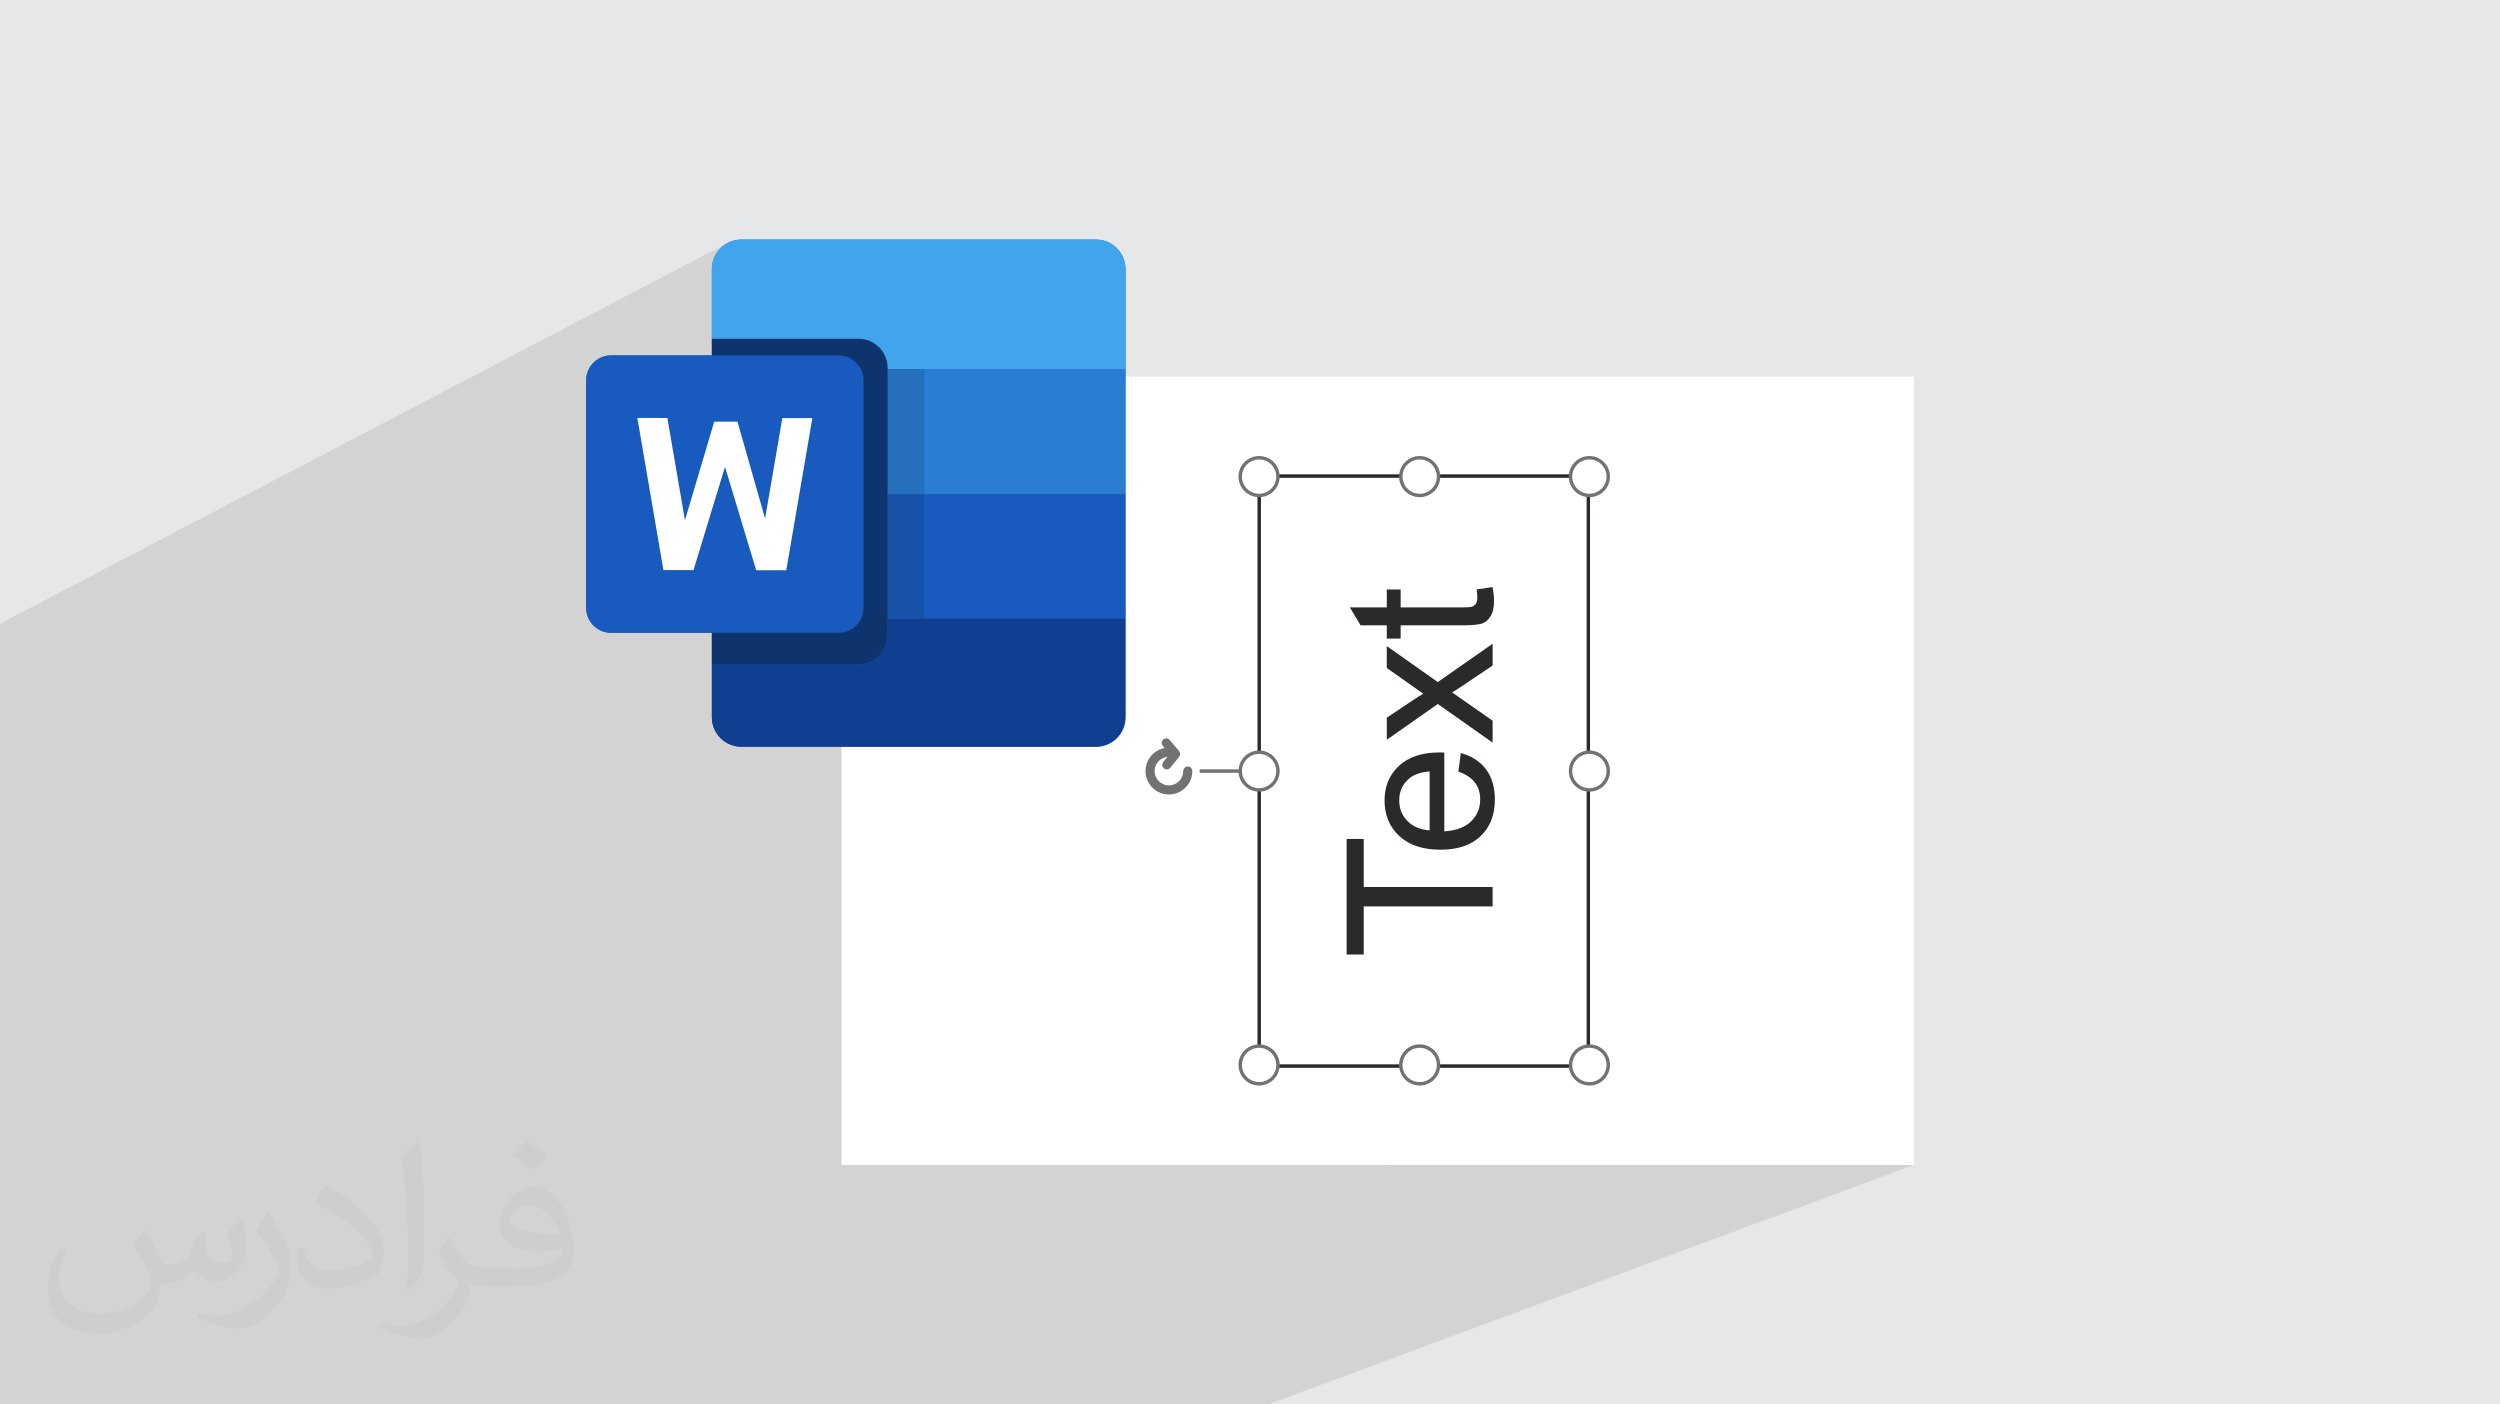 <?xml version="1.0" encoding="UTF-8"?>
<!DOCTYPE svg PUBLIC "-//W3C//DTD SVG 1.1//EN" "http://www.w3.org/Graphics/SVG/1.1/DTD/svg11.dtd">
<!-- Creator: CorelDRAW 2020 (64-Bit) -->
<svg xmlns="http://www.w3.org/2000/svg" xml:space="preserve" width="94.192mm" height="52.917mm" version="1.1" style="shape-rendering:geometricPrecision; text-rendering:geometricPrecision; image-rendering:optimizeQuality; fill-rule:evenodd; clip-rule:evenodd"
viewBox="0 0 9404.92 5283.66"
 xmlns:xlink="http://www.w3.org/1999/xlink"
 xmlns:xodm="http://www.corel.com/coreldraw/odm/2003">
 <defs>
  <style type="text/css">
   <![CDATA[
    .fil0 {fill:#E6E7E8}
    .fil3 {fill:white}
    .fil8 {fill:#0E346D;fill-rule:nonzero}
    .fil9 {fill:#103F91;fill-rule:nonzero}
    .fil10 {fill:#1651AA;fill-rule:nonzero}
    .fil6 {fill:#185ABD;fill-rule:nonzero}
    .fil11 {fill:#2770BE;fill-rule:nonzero}
    .fil4 {fill:#2B2A29;fill-rule:nonzero}
    .fil7 {fill:#2B7CD3;fill-rule:nonzero}
    .fil12 {fill:#41A5EE;fill-rule:nonzero}
    .fil5 {fill:#727271;fill-rule:nonzero}
    .fil13 {fill:white;fill-rule:nonzero}
    .fil2 {fill:#373435;fill-opacity:0.031}
    .fil1 {fill:#2B2A29;fill-opacity:0.102}
   ]]>
  </style>
 </defs>
 <g id="Layer_x0020_1">
  <polygon class="fil0" points="-0,0 9404.92,0 9404.92,5283.66 -0,5283.66 "/>
  <polygon class="fil1" points="-0,3055.11 -0,3046.26 -0,3012.75 -0,3005.94 -0,2940.38 -0,2928.15 -0,2905.22 -0,2905.2 -0,2792.1 -0,2706.86 -0,2648.99 -0,2648.97 -0,2568.79 -0,2533.86 -0,2526.47 -0,2515.57 -0,2515.56 -0,2408.12 -0,2408.11 -0,2346.28 -0,2346.27 2736.03,914.73 2735.85,914.83 2736.04,914.74 2726.88,920.3 2718.33,926.69 2710.46,933.85 2703.3,941.73 2696.91,950.28 2691.35,959.43 2686.67,969.13 2682.94,979.33 2680.2,989.97 2678.51,1000.98 2677.95,1012.34 2677.95,1274.06 3229.15,1274.06 3229.16,1274.07 3240.43,1274.63 3240.44,1274.64 3251.4,1276.31 3251.41,1276.32 3261.97,1279.02 3261.99,1279.03 3272.12,1282.74 3272.13,1282.75 3281.76,1287.38 3281.77,1287.39 3290.86,1292.91 3290.88,1292.92 3299.35,1299.26 3299.37,1299.27 3307.19,1306.38 3307.21,1306.39 3314.31,1314.22 3314.33,1314.23 3320.68,1322.73 3326.21,1331.82 3330.86,1341.47 3334.57,1351.61 3337.29,1362.19 3338.97,1373.15 3339.53,1384.43 3339.53,1388.2 3476.97,1388.2 4234.06,1388.2 3476.97,1757.23 3476.97,1858.77 4234.06,1858.77 4234.06,1858.78 4234.06,1944.43 4706.52,1721.61 4713.63,1719.01 4721.05,1717.1 4728.74,1715.92 4736.66,1715.52 4744.57,1715.92 4752.26,1717.1 4759.67,1719.01 4766.79,1721.61 4773.56,1724.88 4779.94,1728.75 4785.9,1733.22 4791.41,1738.21 4796.4,1743.71 4800.85,1749.68 4804.74,1756.06 4807.99,1762.83 4810.6,1769.94 4812.5,1777.36 4813.59,1784.44 5175.17,1784.44 5310.64,1721.61 5317.76,1719.01 5325.18,1717.1 5332.87,1715.92 5340.78,1715.52 5348.7,1715.92 5356.39,1717.1 5363.81,1719.01 5370.92,1721.61 5377.69,1724.87 5384.07,1728.75 5390.03,1733.21 5395.52,1738.2 5400.51,1743.7 5404.98,1749.66 5408.85,1756.04 5412.12,1762.81 5414.71,1769.92 5416.62,1777.34 5417.71,1784.44 5811.25,1784.44 5949.11,1721.61 5956.22,1719.01 5963.64,1717.1 5971.33,1715.92 5979.24,1715.52 5987.16,1715.92 5994.84,1717.1 6002.26,1719.01 6009.37,1721.61 6016.14,1724.88 6022.52,1728.75 6028.48,1733.22 6033.98,1738.21 6038.98,1743.71 6043.44,1749.66 6047.31,1756.05 6050.58,1762.81 6053.18,1769.93 6055.08,1777.35 6056.26,1785.04 6056.66,1792.96 6056.26,1800.86 6055.08,1808.55 6053.18,1815.97 6050.58,1823.08 6047.31,1829.85 6043.44,1836.24 6038.98,1842.2 6033.98,1847.69 6028.48,1852.69 6022.51,1857.15 6016.13,1861.02 6009.36,1864.29 5981.72,1876.76 5981.72,2823.43 5987.16,2823.7 5994.84,2824.87 6002.26,2826.78 6009.37,2829.39 6016.14,2832.65 6022.52,2836.53 6028.48,2840.99 6033.98,2845.98 6038.98,2851.48 6043.44,2857.43 6047.31,2863.82 6050.58,2870.58 6053.18,2877.7 6055.08,2885.12 6056.26,2892.81 6056.66,2900.73 6056.26,2908.64 6055.08,2916.32 6053.18,2923.74 6050.58,2930.86 6047.31,2937.63 6043.44,2944.01 6038.98,2949.97 6033.98,2955.48 6028.48,2960.47 6022.51,2964.92 6016.13,2968.81 6009.36,2972.06 5981.72,2983.7 5981.72,3929.01 5987.17,3929.28 5994.85,3930.46 6002.27,3932.37 6009.39,3934.96 6016.15,3938.23 6022.54,3942.1 6028.49,3946.57 6033.99,3951.56 6038.99,3957.06 6043.45,3963.02 6047.32,3969.4 6050.59,3976.17 6053.19,3983.28 6055.09,3990.7 6056.27,3998.39 6056.67,4006.3 6056.27,4014.22 6055.09,4021.91 6053.19,4029.33 6050.59,4036.44 6047.32,4043.21 6043.45,4049.59 6038.99,4055.55 6033.99,4061.05 6028.49,4066.04 6022.52,4070.51 6016.14,4074.38 6009.37,4077.65 5230.35,4382.35 7199.86,4382.35 4769.87,5283.66 2925.96,5283.66 2909.72,5283.66 2909.66,5283.66 2897.45,5283.66 2893.47,5283.66 2879.95,5283.66 2802.76,5283.66 2790.94,5283.66 2759.22,5283.66 2738.3,5283.66 2717.41,5283.66 2668.21,5283.66 2667.47,5283.66 2655.45,5283.66 2583.31,5283.66 2572.16,5283.66 2556.2,5283.66 2553.62,5283.66 2540.25,5283.66 2340.83,5283.66 2325.22,5283.66 2324.83,5283.66 2312.36,5283.66 2308.82,5283.66 2295.87,5283.66 2220.53,5283.66 2208.7,5283.66 2087.82,5283.66 2085.21,5283.66 2075.4,5283.66 2003.64,5283.66 1992.3,5283.66 1976.56,5283.66 1974.46,5283.66 1960.86,5283.66 1787.17,5283.66 1772.14,5283.66 1771.41,5283.66 1758.71,5283.66 1755.59,5283.66 1743.18,5283.66 1669.57,5283.66 1657.77,5283.66 1608.79,5283.66 1538.55,5283.66 1534.28,5283.66 1526.54,5283.66 1455.15,5283.66 1443.59,5283.66 1428.1,5283.66 1426.45,5283.66 1412.61,5283.66 1085.1,5283.66 1043.3,5283.66 993.46,5283.66 986.19,5283.66 660.41,5283.66 519.91,5283.66 519.69,5283.66 507.14,5283.66 505.52,5283.66 493.28,5283.66 491.36,5283.66 480.94,5283.66 470.67,5283.66 416.24,5283.66 405.25,5283.66 368.93,5283.66 352.8,5283.66 298.12,5283.66 290.49,5283.66 287.64,5283.66 286.64,5283.66 231.68,5283.66 222.07,5283.66 215.19,5283.66 210.95,5283.66 197,5283.66 196.4,5283.66 183.06,5283.66 83.08,5283.66 72.37,5283.66 -0,5283.66 -0,5256.6 -0,5247.43 -0,5216.42 -0,5211.11 -0,5207.26 -0,5200.69 -0,5156.21 -0,5147.27 -0,5055.27 -0,5049.2 -0,5044.09 -0,5043.09 -0,5037.48 -0,5036.97 -0,5032.76 -0,5011.83 -0,5005.31 -0,5000.41 -0,4984.27 -0,4981.72 -0,4970.49 -0,4965.71 -0,4958.54 -0,4953.76 -0,4949.33 -0,4948.94 -0,4941.65 -0,4930.08 -0,4924.32 -0,4924.29 -0,4920.04 -0,4916.24 -0,4914.86 -0,4908.82 -0,4908.72 -0,4902.59 -0,4897.38 -0,4896.26 -0,4892.99 -0,4884.84 -0,4879.88 -0,4864.46 -0,4858.32 -0,4856.93 -0,4838.69 -0,4836.92 -0,4824.98 -0,4824.24 -0,4817.09 -0,4813.71 -0,4800.14 -0,4797.74 -0,4794.62 -0,4794.28 -0,4794.01 -0,4790.39 -0,4768.76 -0,4761.45 -0,4753.68 -0,4749.6 -0,4749.18 -0,4744.71 -0,4744.41 -0,4732.94 -0,4729.72 -0,4726.73 -0,4707 -0,4700.79 -0,4687.06 -0,4667.41 -0,4667.4 -0,4658.02 -0,4649.26 -0,4629.3 -0,4575.66 -0,4575.07 -0,4571.55 -0,4570.48 -0,4569.13 -0,4563.37 -0,4563.19 -0,4559.38 -0,4533.28 -0,4528.36 -0,4503.65 -0,4497.73 -0,4483.05 -0,4478.88 -0,4476.91 -0,4449.86 -0,4444.54 -0,4439.04 -0,4438.59 -0,4432.64 -0,4329.72 -0,4325.21 -0,4323.65 -0,4317.59 -0,4313.86 -0,4287.49 -0,4282.43 -0,4277.7 -0,4236.18 -0,4231.99 -0,4229.14 -0,4202.12 -0,4196.52 -0,4191.08 -0,4190.44 -0,4184.36 -0,4109.32 -0,4109.31 -0,4089.45 -0,4085.03 -0,4083.28 -0,4077.1 -0,4076.94 -0,4073.43 -0,4046.85 -0,4041.58 -0,4025.01 -0,4025 -0,4022.04 -0,4013.8 -0,4005.56 -0,3994.43 -0,3990.26 -0,3986.48 -0,3964.17 -0,3961.73 -0,3959.55 -0,3959.48 -0,3953.61 -0,3948.27 -0,3947.43 -0,3941.23 -0,3905.77 -0,3884.11 -0,3884.1 -0,3875.09 -0,3872.13 -0,3865.9 -0,3862.99 -0,3830.33 -0,3776.6 -0,3667.26 -0,3667.25 -0,3575.22 -0,3543.31 -0,3543.3 -0,3525.25 -0,3497.81 -0,3483.21 -0,3452.02 -0,3426.12 -0,3419.2 -0,3409.35 -0,3367.93 -0,3367.44 -0,3362.1 -0,3231.71 -0,3120.32 -0,3115.41 -0,3058.53 -0,3058.52 -0,3056.09 -0,3055.13 "/>
  <path class="fil2" d="M548.54 4627.69c17.95,27.21 29.6,53.36 40.96,82.43 8.45,16.91 12.93,48.09 52.57,48.09 11.61,0 28.28,-3.42 43.06,-11.61 16.63,-8.73 29.32,-21.94 35.94,-42l15.85 -53.36 38.57 -19.02 2.64 2.64c-5.27,20.09 -6.59,39.36 -6.59,54.43 0,44.63 38.57,61.56 69.22,61.56 17.95,0 34.09,-8.73 34.09,-25.11 0,-21.13 -8.98,-57.06 -20.62,-89.29 17.95,-17.95 35.94,-35.94 56.53,-50.47l3.17 1.6c8.98,38.04 14,75.56 14,100.66 0,24.57 -10.83,51.79 -19.81,69.49 -18.49,34.87 -51.25,62.62 -90.87,62.62 -30.1,0 -63.65,-15.07 -86.66,-43.06l-1.32 0c-21.66,26.96 -55.22,51.25 -108.86,51.25l-16.63 0c-2.64,35.41 -10.29,60.49 -21.94,82.95 -31.95,62.34 -126.81,106.47 -216.1,106.47 -124.17,0 -186.51,-71.59 -186.51,-166.96 0,-58.91 19.27,-113.6 48.88,-152.42l24.29 10.04c-18.49,35.41 -30.91,68.68 -30.91,101.45 0,89.29 72.66,131.83 156.4,131.83 77.68,0 173.83,-49.41 191.28,-106.72 -6.59,-62.62 -30.1,-91.93 -66.04,-148.99 10.83,-19.02 24.83,-38.04 42.28,-58.38l3.17 0 0 0 0 0 -0.02 -0.09zm1432.13 -336.04c26.15,16.39 51.79,35.66 76.87,57.85 -14,19.81 -31.45,37.79 -53.11,53.64 -25.11,-20.34 -50.19,-37.79 -75.84,-56.27 17.42,-19.55 34.62,-38.29 52.04,-55.22l0 0 0 0 0 0 0 0 0 0 0.03 0zm13.47 244.11c-42.28,0 -76.87,27.75 -76.87,48.34 0,44.13 84.53,57.85 185.72,57.31 -12.68,-51.79 -57.06,-105.68 -108.86,-105.68l0.01 0.03zm-94.86 236.19c54.96,0 103.04,-1.6 139.74,-10.83 40.96,-10.29 75.56,-30.91 75.56,-45.17 0,-3.7 0,-8.19 -1.32,-11.89 -22.98,2.11 -49.41,2.11 -72.38,2.11 -74.49,0 -131.55,-16.91 -154.02,-58.66 -5.55,-11.61 -9.51,-24.57 -9.51,-39.36 0,-40.43 17.42,-79.79 48.09,-107 25.61,-22.45 53.89,-36.44 82.67,-36.44 52.04,0 93.51,41.75 122.57,107.54 15.85,35.94 26.68,77.4 26.68,129.72 0,34.87 -9.51,64.19 -31.17,85.85 -40.43,39.11 -114.92,53.89 -229.04,53.89l-51.79 0 0 0 -13.47 0c-28.28,0 -48.62,-5.02 -64.72,-17.42l-2.64 0c0.79,6.59 1.32,12.93 1.32,19.02 0,25.61 -8.45,58.38 -25.61,84.53 -50.72,75.3 -105.68,108.04 -153.24,108.04 -48.09,0 -107,-18.49 -160.11,-42.54l9.51 -18.49c17.17,7.13 40.96,11.89 73.7,11.89 85.85,0 198.66,-82.43 212.66,-163 -3.17,-6.59 -8.98,-15.32 -17.17,-24.57 -25.11,-29.85 -40.96,-54.68 -55.75,-80.83 12.68,-25.11 24.29,-45.17 35.13,-63.4l4.49 -0.53c36.72,74.77 69.99,117.55 144.23,117.55l11.61 0 0 0 53.89 0 0 0 0 0 0 0 0 0 0 0 0.09 0.01zm-371.98 79c6.34,-34.34 6.87,-72.91 6.87,-108.86l0 -53.36c0,-99.6 -12.68,-244.36 -22.98,-338.68 17.95,-19.27 43.06,-42 62.87,-57.31l5.81 1.6c13.47,118.62 16.63,256 16.63,383.06 0,33.3 -1.32,65.79 -4.49,89.55 -1.85,30.1 -19.27,52.83 -56.53,87.7l-8.19 -3.7zm-382.8 -157.19c1.85,46.77 24.83,83.49 105.15,83.49 49.93,0 92.19,-12.93 138.96,-35.13 8.45,-3.7 12.93,-8.73 12.93,-12.93 0,-29.32 -22.45,-68.15 -60.23,-103.55 -36.72,-33.3 -85.34,-62.62 -130.76,-82.18 -15.6,-6.59 -20.62,-13.47 -20.62,-20.09 0,-13.47 17.95,-41.75 32.77,-62.09l5.02 -0.53c52.04,27.21 110.17,67.64 153.24,112.53 39.11,41.47 63.4,83.49 63.4,129.19 0,33.81 -10.29,65.51 -26.96,95.11 -57.06,28.79 -117.83,50.72 -178.06,50.72 -73.17,0 -123.1,-34.34 -123.1,-114.92 0,-8.73 0,-22.19 3.17,-39.64l25.11 0 0 0 0 0 0 0 0 0 0 0 -0.02 0zm-132.37 -132.9l45.45 73.45c16.63,27.21 32.23,56.81 32.23,103.55l0 59.7c0,48.34 -30.91,100.13 -80.83,151.38 -39.11,34.62 -73.7,49.41 -105.68,49.41 -47.55,0 -101.98,-14.79 -164.85,-41.75l7.13 -18.49c19.81,5.27 42.79,9.77 71.06,9.77 90.36,-0.53 182.8,-66.57 225.08,-147.15 5.02,-9.26 6.87,-17.95 6.87,-24.04 0,-9.26 -5.02,-19.55 -8.98,-28.79 -22.98,-43.31 -48.62,-82.95 -76.87,-119.68 14.79,-23.25 29.6,-45.7 45.7,-67.9l3.7 0.53 0 0 0 0 0 0 0 0 0 0 -0.02 0.01z"/>
  <g id="_1683948361296">
   <rect class="fil3" x="3166.19" y="1416.91" width="4033.66" height="2965.43"/>
   <g>
    <g>
     <polygon class="fil3" points="4737.07,4010.53 4737.06,1790.91 5975.26,1790.9 5975.25,4010.53 "/>
     <path class="fil4" d="M4730.59 4010.53l0 -2226.09 1251.14 0 0 2232.56 -1251.14 0.01 0 -6.48zm12.94 -2213.15l0 2206.69 1225.26 -0.01 0 -2206.68 -1225.26 0z"/>
     <path class="fil3" d="M4665.71 4006.31c-0.01,-39.19 31.76,-70.95 70.95,-70.95 39.19,0 70.95,31.76 70.95,70.94 -0.01,39.2 -31.77,70.96 -70.95,70.96 -39.19,0 -70.95,-31.76 -70.95,-70.95z"/>
     <path class="fil5" d="M4659.24 4006.3c0,-21.38 8.67,-40.74 22.68,-54.74 14.01,-14.01 33.37,-22.69 54.75,-22.69 21.37,0.01 40.74,8.68 54.75,22.69 14.01,14.03 22.69,33.38 22.68,54.74 0,21.37 -8.68,40.72 -22.68,54.73 -14.03,14.03 -33.39,22.71 -54.75,22.71 -21.36,0 -40.71,-8.68 -54.72,-22.69 -14.03,-14 -22.71,-33.37 -22.71,-54.75zm31.82 -45.6c-11.66,11.66 -18.88,27.79 -18.88,45.6 0,17.8 7.21,33.93 18.88,45.59 11.66,11.66 27.78,18.89 45.6,18.89 17.81,-0.01 33.95,-7.23 45.61,-18.87 11.65,-11.66 18.87,-27.81 18.87,-45.61 0,-17.82 -7.22,-33.95 -18.87,-45.62 -11.68,-11.65 -27.81,-18.86 -45.61,-18.86 -17.8,-0.01 -33.94,7.21 -45.6,18.88z"/>
     <path class="fil3" d="M4665.7 1792.96c0.01,-39.2 31.77,-70.96 70.96,-70.96 39.18,0 70.95,31.77 70.95,70.96 0,39.18 -31.76,70.94 -70.95,70.95 -39.19,0 -70.96,-31.77 -70.96,-70.95z"/>
     <path class="fil5" d="M4659.24 1792.96c0,-21.39 8.67,-40.74 22.68,-54.75 14.01,-14.01 33.37,-22.69 54.75,-22.69 21.37,0 40.74,8.68 54.75,22.69 14,14.03 22.68,33.38 22.68,54.75 0,21.35 -8.68,40.71 -22.68,54.72 -14.03,14.03 -33.39,22.7 -54.75,22.71 -21.37,0 -40.72,-8.68 -54.72,-22.69 -14.04,-14 -22.71,-33.38 -22.71,-54.74zm31.82 -45.61c-11.66,11.66 -18.88,27.8 -18.88,45.58 0,17.81 7.22,33.94 18.88,45.61 11.65,11.66 27.79,18.88 45.6,18.88 17.81,0 33.94,-7.22 45.61,-18.87 11.64,-11.66 18.87,-27.8 18.87,-45.61 0,-17.82 -7.22,-33.95 -18.87,-45.61 -11.67,-11.65 -27.81,-18.88 -45.61,-18.88 -17.8,0.01 -33.94,7.23 -45.6,18.9z"/>
     <path class="fil3" d="M5908.3 4006.31c-0.01,-39.19 31.75,-70.95 70.94,-70.95 39.19,0 70.96,31.76 70.95,70.95 0,39.19 -31.76,70.95 -70.95,70.95 -39.18,0 -70.94,-31.76 -70.94,-70.95z"/>
     <path class="fil5" d="M5901.83 4006.3c0,-21.37 8.67,-40.71 22.68,-54.72 14.01,-14.04 33.38,-22.71 54.75,-22.71 21.39,0 40.74,8.67 54.75,22.68 14.01,14.01 22.68,33.37 22.68,54.75 0,21.38 -8.67,40.74 -22.68,54.75 -14.04,14.01 -33.38,22.68 -54.75,22.68 -21.36,0.01 -40.71,-8.67 -54.73,-22.68 -14.02,-14.03 -22.7,-33.39 -22.7,-54.75zm31.81 -45.61c-11.66,11.66 -18.88,27.79 -18.88,45.61 0,17.8 7.22,33.95 18.87,45.61 11.67,11.65 27.81,18.87 45.61,18.87 17.82,0 33.95,-7.22 45.62,-18.87 11.65,-11.68 18.86,-27.81 18.86,-45.61 0,-17.81 -7.22,-33.94 -18.88,-45.6 -11.66,-11.67 -27.79,-18.88 -45.6,-18.88 -17.8,0 -33.93,7.21 -45.6,18.87z"/>
     <path class="fil3" d="M5908.29 1792.96c0,-39.19 31.77,-70.96 70.95,-70.96 39.19,0 70.96,31.77 70.96,70.96 0,39.18 -31.77,70.95 -70.96,70.95 -39.18,0 -70.95,-31.77 -70.95,-70.95z"/>
     <path class="fil5" d="M5901.82 1792.96c0,-21.37 8.68,-40.72 22.68,-54.73 14.01,-14.03 33.39,-22.71 54.75,-22.71 21.38,0 40.74,8.68 54.75,22.69 14.01,14.01 22.68,33.36 22.68,54.75 0,21.36 -8.67,40.74 -22.68,54.74 -14.03,14.01 -33.38,22.69 -54.75,22.69 -21.36,-0.01 -40.72,-8.68 -54.72,-22.69 -14.03,-14.03 -22.71,-33.39 -22.71,-54.74zm31.82 -45.62c-11.65,11.65 -18.88,27.78 -18.88,45.6 0,17.81 7.23,33.95 18.87,45.61 11.67,11.65 27.8,18.87 45.61,18.88 17.81,-0.01 33.95,-7.23 45.61,-18.88 11.65,-11.68 18.87,-27.81 18.88,-45.61 0,-17.8 -7.23,-33.93 -18.89,-45.59 -11.66,-11.67 -27.79,-18.9 -45.6,-18.9 -17.8,0 -33.94,7.23 -45.6,18.89z"/>
     <path class="fil3" d="M5269.82 4006.31c0.01,-39.19 31.77,-70.95 70.95,-70.95 39.19,0 70.96,31.77 70.96,70.95 0,39.19 -31.77,70.95 -70.96,70.96 -39.18,0 -70.95,-31.77 -70.95,-70.96z"/>
     <path class="fil5" d="M5263.35 4006.31c0,-21.37 8.68,-40.72 22.68,-54.72 14.01,-14.04 33.39,-22.71 54.75,-22.71 21.39,-0.01 40.74,8.67 54.75,22.68 14.01,14.01 22.69,33.36 22.68,54.75 0,21.37 -8.67,40.74 -22.68,54.75 -14.03,14 -33.38,22.68 -54.75,22.68 -21.36,0 -40.72,-8.68 -54.72,-22.68 -14.03,-14.03 -22.71,-33.4 -22.71,-54.75zm31.82 -45.6c-11.65,11.65 -18.88,27.78 -18.88,45.59 0,17.82 7.23,33.96 18.87,45.62 11.67,11.65 27.8,18.87 45.61,18.86 17.81,0.01 33.95,-7.21 45.61,-18.86 11.65,-11.67 18.87,-27.81 18.87,-45.62 0.01,-17.79 -7.21,-33.93 -18.87,-45.59 -11.67,-11.66 -27.8,-18.89 -45.61,-18.89 -17.8,0 -33.94,7.23 -45.6,18.89z"/>
     <path class="fil3" d="M5269.83 1792.96c0,-39.19 31.76,-70.95 70.94,-70.95 39.19,-0.01 70.96,31.75 70.95,70.95 0,39.18 -31.76,70.94 -70.95,70.94 -39.18,0 -70.94,-31.76 -70.94,-70.94z"/>
     <path class="fil5" d="M5263.36 1792.96c0,-21.37 8.67,-40.72 22.67,-54.73 14.01,-14.04 33.38,-22.71 54.76,-22.71 21.38,0 40.74,8.68 54.74,22.68 14.01,14.01 22.68,33.37 22.68,54.75 0,21.38 -8.66,40.75 -22.67,54.75 -14.05,14.01 -33.39,22.68 -54.76,22.68 -21.36,0.01 -40.71,-8.67 -54.72,-22.68 -14.03,-14.03 -22.71,-33.38 -22.7,-54.74zm31.81 -45.61c-11.66,11.66 -18.88,27.79 -18.88,45.61 0,17.8 7.22,33.94 18.87,45.6 11.67,11.66 27.81,18.88 45.61,18.88 17.82,0 33.95,-7.22 45.62,-18.88 11.65,-11.67 18.86,-27.8 18.86,-45.6 0,-17.81 -7.21,-33.94 -18.88,-45.61 -11.66,-11.66 -27.79,-18.87 -45.6,-18.87 -17.8,0 -33.93,7.21 -45.6,18.87z"/>
     <path class="fil3" d="M5908.3 2900.72c0,-39.19 31.77,-70.96 70.95,-70.96 39.18,0 70.95,31.77 70.95,70.96 0,39.18 -31.76,70.95 -70.95,70.95 -39.19,0 -70.95,-31.77 -70.95,-70.95z"/>
     <path class="fil5" d="M5901.82 2900.73c0,-21.37 8.68,-40.72 22.68,-54.72 14.01,-14.04 33.38,-22.72 54.75,-22.72 21.38,0 40.74,8.68 54.75,22.69 14.01,14.01 22.68,33.36 22.68,54.75 0,21.36 -8.67,40.74 -22.68,54.75 -14.03,14 -33.38,22.68 -54.75,22.68 -21.36,-0.01 -40.72,-8.68 -54.72,-22.68 -14.03,-14.04 -22.71,-33.4 -22.71,-54.75zm31.81 -45.61c-11.65,11.65 -18.87,27.79 -18.87,45.6 0,17.82 7.23,33.95 18.87,45.62 11.67,11.64 27.8,18.87 45.61,18.86 17.81,0.01 33.95,-7.22 45.61,-18.86 11.65,-11.68 18.87,-27.82 18.87,-45.62 0.01,-17.8 -7.21,-33.93 -18.88,-45.6 -11.66,-11.66 -27.79,-18.88 -45.6,-18.88 -17.8,0 -33.94,7.22 -45.61,18.88z"/>
     <polygon class="fil5" points="4737.07,2907.19 4513.12,2907.19 4513.11,2894.25 4737.06,2894.25 "/>
     <path class="fil5" d="M4451.3 2900.72c0,-9.45 7.67,-17.11 17.11,-17.11 9.46,0 17.12,7.67 17.11,17.12 0,24.25 -9.86,46.26 -25.79,62.21l-0.07 0.07c-15.94,15.93 -37.94,25.79 -62.21,25.79 -24.27,0 -46.27,-9.87 -62.21,-25.79l-0.07 0c-15.94,-15.94 -25.8,-37.96 -25.8,-62.28 0,-24.32 9.87,-46.35 25.8,-62.29 15.93,-15.94 37.95,-25.8 62.28,-25.79 9.46,-0.01 17.12,7.66 17.11,17.11 0.01,9.46 -7.66,17.12 -17.11,17.11 -14.87,0 -28.34,6.04 -38.07,15.78 -9.74,9.74 -15.77,23.19 -15.77,38.06 0,14.87 6.03,28.34 15.77,38.07 9.71,9.75 23.18,15.77 38.07,15.77 14.89,0 28.37,-6.02 38.09,-15.74 9.72,-9.73 15.75,-23.2 15.75,-38.1z"/>
     <path class="fil3" d="M4665.72 2900.71c0,-39.18 31.76,-70.95 70.94,-70.95 39.19,0 70.96,31.77 70.96,70.96 0,39.18 -31.76,70.95 -70.95,70.95 -39.19,0 -70.96,-31.77 -70.95,-70.96z"/>
     <path class="fil5" d="M4659.24 2900.73c0,-21.39 8.67,-40.74 22.68,-54.75 14.01,-14.01 33.37,-22.69 54.75,-22.69 21.37,0 40.74,8.68 54.75,22.69 14,14.03 22.68,33.38 22.68,54.75 0,21.35 -8.67,40.71 -22.68,54.72 -14.03,14.03 -33.39,22.7 -54.75,22.71 -21.37,0 -40.72,-8.68 -54.72,-22.68 -14.04,-14.01 -22.71,-33.39 -22.71,-54.75zm31.82 -45.6c-11.66,11.66 -18.88,27.79 -18.88,45.59 0,17.8 7.22,33.94 18.88,45.6 11.65,11.66 27.79,18.89 45.6,18.89 17.81,0 33.94,-7.23 45.61,-18.87 11.65,-11.67 18.87,-27.81 18.87,-45.61 0,-17.82 -7.22,-33.96 -18.87,-45.62 -11.67,-11.65 -27.81,-18.87 -45.61,-18.87 -17.81,0 -33.93,7.22 -45.6,18.89z"/>
     <path class="fil5" d="M4402.84 2888.13c-5.91,7.35 -16.66,8.52 -24.01,2.61 -7.35,-5.89 -8.52,-16.64 -2.62,-24l24.19 -30.14 -26.03 -30.66c-6.1,-7.21 -5.2,-17.99 2,-24.08 7.21,-6.08 17.99,-5.19 24.08,2.01l35.15 41.41c5.18,6.11 5.47,15.24 0.26,21.72l-33.02 41.16z"/>
    </g>
    <path class="fil4" d="M5615.19 3409.84l-484.84 0 0 181.05 -64.43 0 0 -434.97 64.43 0 0 181.05 484.84 0.01 0 72.87zm-128.87 -507.08l9.21 -69.81c40.53,10.87 72.11,31.2 94.48,60.87 22.39,29.67 33.63,67.51 33.63,113.67 0,58.03 -17.9,104.06 -53.7,138.08 -35.67,34.02 -85.92,51.01 -150.48,51 -66.74,0.01 -118.64,-17.12 -155.47,-51.51 -36.95,-34.39 -55.37,-79.02 -55.37,-133.87 0,-53.06 18.03,-96.4 54.22,-130.02 36.18,-33.63 87.06,-50.5 152.66,-50.5 3.96,0 9.97,0.12 17.89,0.37l0.01 296.5c43.58,-2.56 77.09,-14.84 100.24,-37.07 23.13,-22.12 34.77,-49.86 34.77,-82.98 0,-24.68 -6.52,-45.77 -19.56,-63.15 -13.04,-17.52 -33.87,-31.32 -62.52,-41.56zm-108.17 220.94l-0.01 -221.7c-33.48,2.95 -58.55,11.51 -75.31,25.45 -25.95,21.35 -38.98,49.23 -38.99,83.35 0.01,30.95 10.36,56.89 31.07,78 20.72,20.97 48.46,32.6 83.23,34.9zm237.04 -329.99l-206.23 -145.37 -191.92 134.63 0 -82.97 93.98 -62.9c17.65,-11.63 31.96,-20.84 43.21,-27.36 -15.99,-11.38 -30.42,-21.49 -43.34,-30.56l-93.85 -66.23 0 -82.47 191.92 135.41 206.23 -144.22 0 82.08 -122.74 82.34 -29.53 18.8 152.27 106.38 0 82.47zm-60.22 -576.13l59.57 -9.21c3.97,18.92 6.03,35.94 6.02,50.76 0,24.42 -3.84,43.34 -11.63,56.89 -7.81,13.42 -17.9,22.89 -30.56,28.39 -12.66,5.5 -39.25,8.18 -79.77,8.18l-229.38 0 0 49.86 -52.16 0 0 -49.86 -98.46 0 -40.52 -67.52 138.98 0.01 -0.01 -67.51 52.16 0 0.01 67.51 233.21 0c19.31,-0.01 31.7,-1.15 37.2,-3.57 5.5,-2.31 9.85,-6.14 13.17,-11.51 3.2,-5.37 4.86,-13.03 4.86,-23.02 0,-7.41 -0.9,-17.25 -2.69,-29.41z"/>
   </g>
   <g>
    <path class="fil6" d="M2677.95 1336.95l-378.9 0c-36.49,0 -68.15,20.83 -83.72,51.26 -6.56,12.82 -10.26,27.35 -10.26,42.74l0 855.63c0,14.47 3.3,28.19 9.14,40.43 2.34,4.92 5.07,9.57 8.2,13.98 17.02,23.97 45.02,39.59 76.65,39.59l378.9 0 0 118.82 0 198.81c0,61.31 49.69,111 111,111l1334.1 0c61.31,0 111,-49.69 111,-111l0 -371.2 0 -468.23 0 -470.56 0 -375.88c0,-61.31 -49.69,-110.99 -111,-110.99l-1334.1 0c-61.31,0 -111,49.68 -111,110.99l0 261.73 0 62.88 0 -0.01z"/>
    <g id="_1227912513968">
     <path class="fil6" d="M3231.35 2340.98c3.13,-4.41 5.87,-9.08 8.21,-13.98 5.85,-12.23 9.13,-25.96 9.13,-40.42l0 -855.63c0,-15.4 -3.7,-29.9 -10.26,-42.75 -15.57,-30.41 -47.23,-51.24 -83.72,-51.24l-855.63 0c-36.5,0 -68.16,20.83 -83.72,51.24 -6.56,12.84 -10.26,27.35 -10.26,42.75l0 855.63c0,14.46 3.29,28.19 9.14,40.42 2.32,4.91 5.07,9.58 8.2,13.98 17.02,23.97 45.02,39.58 76.66,39.58l855.63 0c31.62,0 59.63,-15.61 76.66,-39.58l-0.02 0z"/>
     <polygon class="fil6" points="3476.97,2327 4234.06,2327 4234.06,1858.77 3476.97,1858.77 "/>
     <polygon class="fil7" points="3476.97,1858.78 4234.06,1858.78 4234.06,1388.2 3476.97,1388.2 "/>
     <path class="fil8" d="M3339.53 2389l0 -1004.57c0,-60.96 -49.41,-110.36 -110.37,-110.36l-551.22 0 0 62.9 476.74 0c36.49,0 68.16,20.83 83.72,51.24 6.56,12.84 10.26,27.35 10.26,42.75l0 855.63c0,14.45 -3.28,28.19 -9.13,40.42 -2.35,4.91 -5.08,9.58 -8.2,13.98 -17.03,23.96 -45.03,39.58 -76.67,39.58l-476.74 0 0 118.83 551.22 0c60.97,0 110.37,-49.43 110.37,-110.39l0.01 -0.01z"/>
     <path class="fil9" d="M3339.53 2327l0 62.01c0,60.97 -49.41,110.39 -110.37,110.39l-551.22 0 0 198.81c0,61.32 49.7,110.99 111,110.99l1334.12 0c61.31,0 111,-49.67 111,-110.99l0 -371.2 -894.54 0 0 -0.01z"/>
     <polygon class="fil10" points="3339.53,2327 3476.97,2327 3476.97,1858.77 3339.53,1858.77 "/>
     <polygon class="fil11" points="3339.53,1858.78 3476.97,1858.78 3476.97,1388.2 3339.53,1388.2 "/>
     <path class="fil12" d="M4123.06 901.33l-1334.12 0c-61.31,0 -111,49.69 -111,111l0 261.73 551.22 0c60.96,0 110.36,49.41 110.36,110.36l0 3.77 894.55 0 0 -375.87c0,-61.31 -49.69,-111 -111,-111z"/>
     <polygon class="fil13" points="2943.1,1573.04 2878.21,1950.79 2774.36,1586.18 2686.93,1586.18 2576.75,1957.34 2510.63,1572.42 2397.69,1572.18 2495.8,2144.59 2608.95,2144.73 2727.46,1756.24 2844.78,2145.34 2957.93,2145.21 3056.02,1572.79 "/>
    </g>
   </g>
  </g>
 </g>
</svg>
